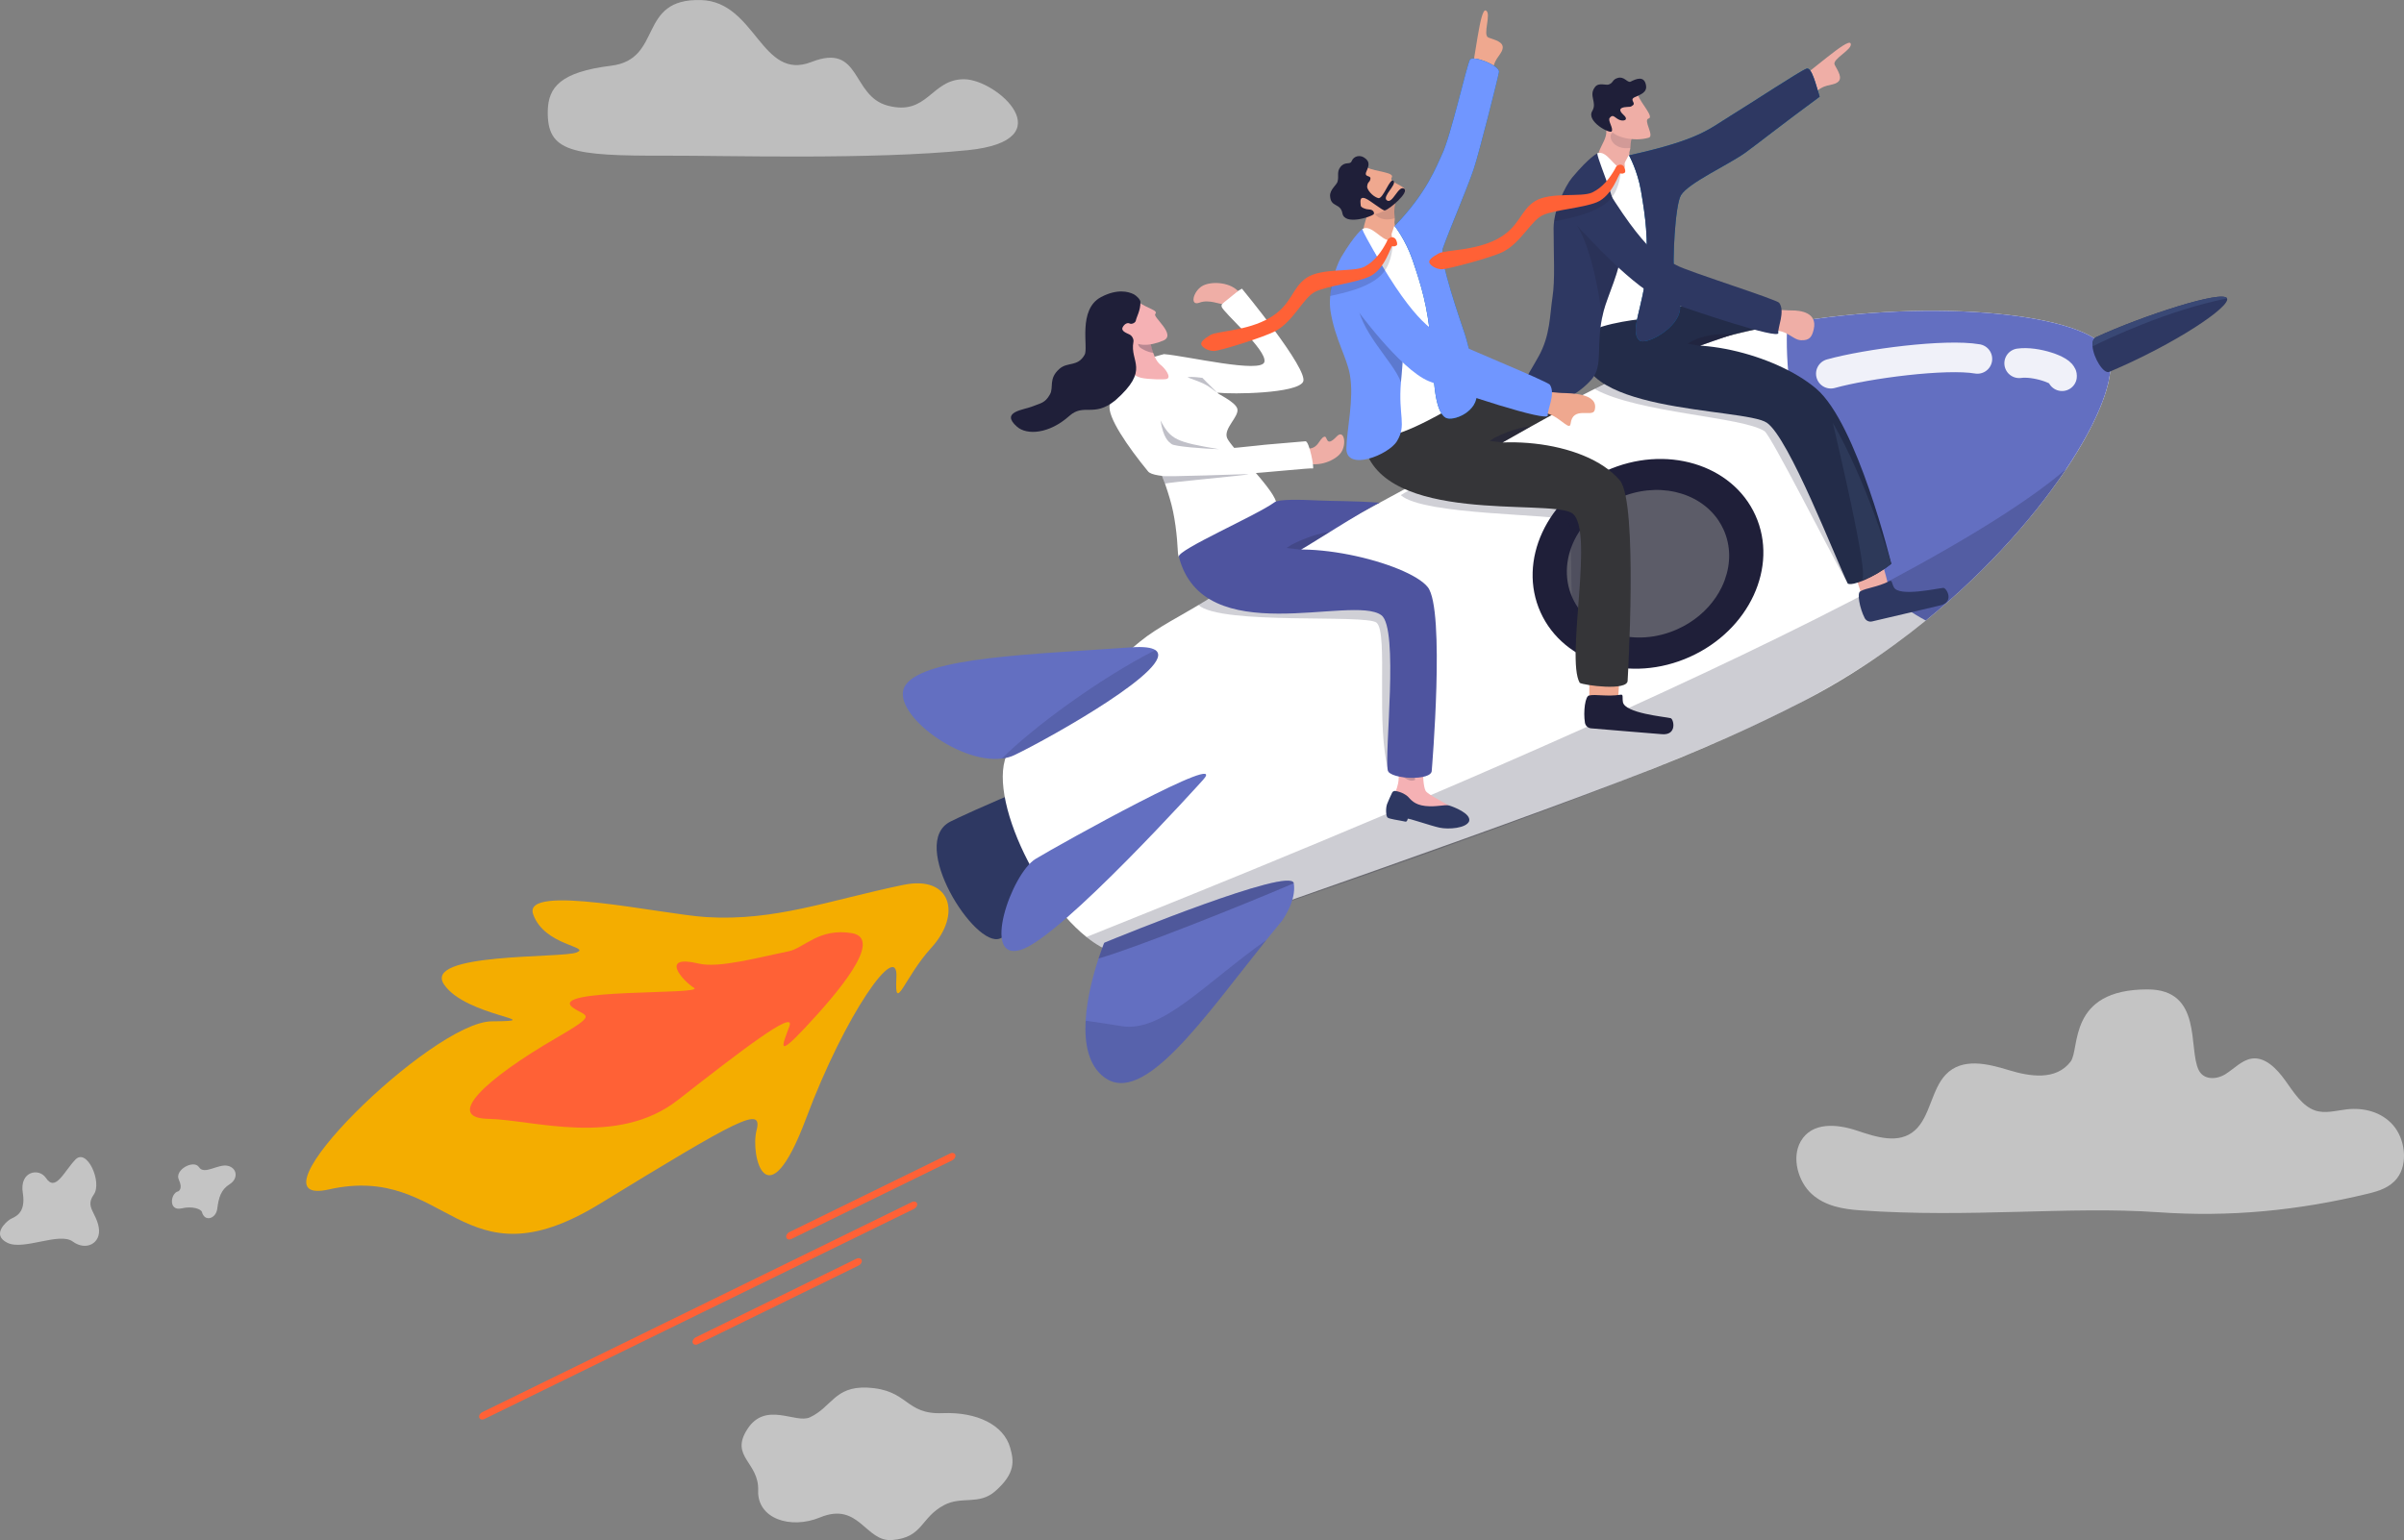 <svg xmlns="http://www.w3.org/2000/svg" id="Calque_2" data-name="Calque 2" viewBox="0 0 937.08 600.51"><rect x="0" y="0" width="937.08" height="600.51" fill="#808080" stroke="none"/><defs><style>      .cls-1 {        fill: #394875;      }      .cls-1, .cls-2, .cls-3, .cls-4, .cls-5, .cls-6, .cls-7, .cls-8, .cls-9, .cls-10, .cls-11, .cls-12, .cls-13, .cls-14, .cls-15, .cls-16, .cls-17, .cls-18, .cls-19, .cls-20, .cls-21, .cls-22, .cls-23, .cls-24, .cls-25, .cls-26, .cls-27, .cls-28, .cls-29, .cls-30, .cls-31 {        stroke-width: 0px;      }      .cls-2 {        fill: #4e549f;      }      .cls-3, .cls-5, .cls-7, .cls-11, .cls-12, .cls-18, .cls-19, .cls-20, .cls-23, .cls-28, .cls-29, .cls-31 {        fill: #1f1f39;      }      .cls-3, .cls-28 {        opacity: .46;      }      .cls-4 {        fill: #232c49;      }      .cls-5 {        opacity: .18;      }      .cls-32, .cls-16 {        opacity: .9;      }      .cls-6 {        fill: #f5b1b4;      }      .cls-7 {        opacity: .14;      }      .cls-8 {        fill-rule: evenodd;      }      .cls-8, .cls-14, .cls-16 {        fill: #c4c4c4;      }      .cls-9 {        fill: #f4ad00;      }      .cls-33 {        fill: none;        stroke: #fff;        stroke-linecap: round;        stroke-miterlimit: 10;        stroke-width: 11.54px;      }      .cls-10 {        fill: #636fc1;      }      .cls-11 {        opacity: .24;      }      .cls-12 {        opacity: .21;      }      .cls-13 {        fill: #ff6136;      }      .cls-15 {        fill: #2e3862;      }      .cls-17 {        fill: #2d3959;      }      .cls-18 {        opacity: .28;      }      .cls-19 {        opacity: .23;      }      .cls-21 {        fill: #fff;      }      .cls-22 {        fill: #353538;      }      .cls-23 {        opacity: .55;      }      .cls-24 {        fill: #5c5c68;      }      .cls-25 {        fill: #0267a4;      }      .cls-26 {        fill: #7096ff;      }      .cls-27 {        fill: #efa88f;      }      .cls-28 {        isolation: isolate;      }      .cls-29 {        opacity: .22;      }      .cls-30 {        fill: #efaea6;      }      .cls-31 {        opacity: .16;      }    </style></defs><g id="Layer_1" data-name="Layer 1"><g><path class="cls-14" d="m841.23,472.67c27.84,1.98,54.44-.61,81.76-7.22,4.19-1.01,8.63-2.37,11.47-6.13,4.3-5.69,3.01-15.28-1.63-20.59-4.64-5.31-11.63-6.91-18.08-6.17-4.13.47-8.36,1.78-12.35.43-4.98-1.69-8.28-7.04-11.62-11.7-3.34-4.66-7.86-9.26-13-8.53-3.86.55-6.9,3.95-10.33,6.09-3.43,2.14-8.41,2.36-10.38-1.57-4.21-8.42,1.7-31.49-19.99-31.49-31.3,0-26.19,23.23-29.96,28.16-5.71,7.47-15.88,5.83-24.15,3.3-8.27-2.53-18.13-4.93-24.51,1.75-5.54,5.79-6.11,16.42-11.99,21.71-6.27,5.64-15.16,2.63-22.76.1-7.59-2.53-17.38-3.46-21.79,4.23-3.69,6.45-.94,15.81,4.31,20.54,5.25,4.73,12.18,5.88,18.78,6.35,42.88,3.05,81.81-1.69,116.2.75Z"></path><path class="cls-16" d="m375.74,30.89c12.87,0,39.33,23.85,1.52,27.67-37.81,3.82-94.44,2.06-117.35,2.14-37.4.13-46.68-1.47-46.39-17.43.17-9.24,4.95-15.22,24.67-17.64C258.7,23.12,248.22-.71,273.26.02c21.33.61,23.5,31.8,43.02,24.15,19.51-7.64,15.43,13.18,29.7,17,15.69,4.2,16.89-10.28,29.76-10.28Z"></path><path class="cls-8" d="m393.75,564.45c1.46,5.12,2.21,10-5.86,17.04-6.3,5.49-13.04,1.76-19.86,5.37-9.32,4.93-8.15,12.66-20.27,13.63-10.45.84-12.85-15.11-28.09-8.82-11.51,4.75-24.53.53-24.14-10.51.4-11.09-11.2-13.1-4.2-23.92,7.13-11.03,18.79-2.01,24.36-4.59,8.56-3.97,9.63-12.17,22.37-11.58,16.25.76,14.49,10.55,29.41,9.95,13.41-.54,23.78,4.64,26.29,13.43Z"></path><path class="cls-28" d="m761.76,177.81s0,.01,0,.03c.11-.06.15-.08.16-.09-.02,0-.17.06-.17.06Z"></path><path class="cls-15" d="m401.79,306.56c-18.95,7.86-28.38,12.33-31.25,13.76-16.72,8.29,9.56,49.75,19.31,45.6,15.58-6.62,43.22-19.28,43.22-19.28l-31.29-40.08Z"></path><path class="cls-21" d="m805.45,182.84c-12.44,18.62-31.18,39.9-54.78,59.11-3.92,3.19-7.97,6.32-12.15,9.37-10.85,7.93-22.56,15.33-35.02,21.8-9.74,5.07-19.85,9.88-30.08,14.43-6.11,2.72-12.27,5.35-18.42,7.89-53.45,22.03-192.92,69.67-210.22,76.03-6.59,2.43-14.06-.34-21.28-6.12-22.73-18.19-43.07-66.2-26.67-76.21,5.78-3.53,24.01-19.61,47.59-39.01,6.73-5.53,16.49-10.31,24.53-15.3,30.62-19.01,142.17-78.77,168.77-91.16,17.7-8.26,38.21-14,58.99-17.62,57.86-10.07,117.79-3.62,124.93,11.11,3.68,7.61-2.36,25-16.17,45.67Z"></path><path class="cls-10" d="m468.86,304.19s-54.95,61.04-70.79,66.13c-15.84,5.08-3.87-29.66,5.6-35.41,9.47-5.75,76.52-43.01,65.19-30.72Z"></path><path class="cls-10" d="m395.53,294.37c-1.54.75-3.24,1.2-5.03,1.42-17.51,2.13-44.52-19.07-37.42-28.82,7.84-10.76,49.29-11.82,87.72-14.55,5.02-.36,8.07.06,9.55,1.05,9.09,6.09-40.52,34.01-54.83,40.9Z"></path><path class="cls-10" d="m750.67,241.95c-44.48-23.78-55.93-85.59-53.97-115.89,57.87-10.07,117.79-3.62,124.93,11.1,7,14.48-21.16,64.27-70.95,104.79Z"></path><path class="cls-9" d="m352.19,345.02c-29.33,6.09-49.98,14.2-76.82,12.58-17.5-1.06-71.9-13.41-67.54-1.09,4.36,12.33,22.69,12.55,16.92,14.88-5.77,2.32-60.16-.02-51.64,12.51,8.52,12.53,41.94,14.16,18.57,14.34-23.37.17-97.59,73.21-63.5,65.55,46.62-10.49,51.27,38.83,105.52,5.66,54.25-33.17,63.73-38.44,61.21-28.74-2.52,9.7,3.95,36.43,19.29-4.57,15.34-41,35.99-69.96,35.22-55.12-.76,14.84,2.97.21,13.57-11.42,12.02-13.17,7.71-28.41-10.8-24.57Z"></path><path class="cls-29" d="m805.45,182.84c-12.44,18.62-31.18,39.91-54.78,59.11-3.92,3.19-7.98,6.32-12.16,9.38-10.85,7.93-22.69,15.09-35.02,21.8-59.18,32.22-236.1,90.04-258.73,98.35-6.6,2.43-14.06-.34-21.28-6.12,34.56-14.05,314.14-123.94,381.97-182.53Z"></path><path class="cls-13" d="m307.36,370.94c-11.16,2.25-27.14,6.67-34.96,4.79-15.47-3.72-6.42,6.6-1.87,9.45,4.55,2.85-57.85.03-47.17,7.75,5,3.61,10.27,2.07-6.48,11.77-27.77,16.09-43.81,31.24-26.55,31.56,17.27.32,50.16,11.21,73.93-7.36,23.77-18.57,45.97-35.74,43.46-28.77-2.51,6.97-5.56,13.11,6.33.37,11.89-12.73,30.81-34.53,17.96-36.65-12.85-2.12-18.57,5.87-24.66,7.1Z"></path><path class="cls-31" d="m395.53,294.37c-1.54.75-3.24,1.2-5.03,1.42,12.1-12.09,37.82-31.07,59.85-42.32,9.09,6.09-40.52,34.01-54.83,40.9Z"></path><g class="cls-32"><path class="cls-33" d="m787.07,141.65c6.38-.91,17.01,2.74,16.72,5.05"></path><path class="cls-33" d="m713.66,145.72c14.2-3.94,44.78-7.9,57.13-5.77"></path></g><path class="cls-14" d="m17.9,459.31c-2.66-4.03-10.38-2.69-9.01,5.83,1.37,8.53-3.53,9.35-5.07,10.37s-7.22,6.05-.89,9.11,20.25-4.33,25.44-.51,11.09.66,10.15-5.33-5.43-8.12-1.99-12.95c3.44-4.83-2.65-18.45-7.18-13.64-4.53,4.8-7.74,12.71-11.44,7.11Z"></path><path class="cls-14" d="m69.46,464.53c-2.98.63-3.97,7.86,1.33,6.64,4.32-1,7.62.3,7.92,1.42,1.06,4,5.46,2.64,5.97-1.24.58-4.4,1.4-7.44,4.85-9.6,3.44-2.16,2.96-6.35-.78-7.18-3.73-.83-9.12,3.69-11.16.56-2.04-3.13-9.66,1.05-7.89,4.82s-.24,4.59-.24,4.59Z"></path><ellipse class="cls-20" cx="642.38" cy="219.82" rx="45.95" ry="39.78" transform="translate(-33.56 283.62) rotate(-24.28)"></ellipse><path class="cls-24" d="m672.3,226.18c-.34.93-.73,1.84-1.16,2.74-2.65,5.48-7.03,10.42-12.77,14.01-1.41.88-2.91,1.69-4.47,2.39-16.27,7.34-34.62,1.87-40.97-12.22-3.51-7.78-2.63-16.56,1.6-24.1,3.43-6.11,9.07-11.41,16.35-14.7,14.81-6.68,31.35-2.75,38.98,8.64.75,1.12,1.42,2.31,1.99,3.57,2.84,6.29,2.81,13.24.45,19.65Z"></path><path class="cls-10" d="m499.82,358.91c-2.08,2.5-4.16,5.06-6.24,7.66-24.36,30.42-47.79,64.86-63.1,53.52-6.25-4.64-7.8-13.21-7.3-22.11.5-9.02,3.1-18.36,5.04-24.27.57-1.72,1.08-3.15,1.47-4.19.31-.84.54-1.43.65-1.72.06-.14.09-.2.09-.2,0,0,.11-.04.32-.13,5.22-2.15,72.35-29.62,73.56-23.09,0,0,0,.01,0,.01.45,2.67-.13,5.47-1.01,7.88-1.38,3.78-3.49,6.63-3.49,6.63Z"></path><path class="cls-18" d="m504.32,344.4c-19.68,8.46-62.17,25.42-76.09,29.32,1.03-3.11,1.87-5.26,2.12-5.91.14-.11.27-.22.41-.33,5.22-2.15,72.35-29.62,73.56-23.09,0,0,0,.01,0,.01Z"></path><path class="cls-31" d="m493.59,366.57c-24.36,30.42-47.79,64.86-63.1,53.52-6.25-4.64-7.8-13.21-7.3-22.11,4.11.59,8.89,1.31,14.11,2.15,15.73,2.52,32.24-16.54,56.29-33.57Z"></path><g><g><line class="cls-13" x1="188.41" y1="551.97" x2="355.87" y2="470.04"></line><path class="cls-13" d="m357.3,468.93c.07.1.13.21.17.33.23.73-.3,1.68-1.18,2.11l-167.46,81.93c-.88.43-1.78.19-2.02-.55-.23-.73.3-1.68,1.18-2.11l167.46-81.93c.73-.36,1.48-.25,1.84.22Z"></path></g><g><line class="cls-13" x1="271.62" y1="522.79" x2="334.3" y2="492.12"></line><path class="cls-13" d="m335.72,491.01c.07.1.13.21.17.33.23.73-.3,1.68-1.18,2.11l-62.68,30.67c-.88.43-1.79.19-2.02-.55-.23-.73.3-1.68,1.18-2.11l62.68-30.67c.73-.36,1.48-.25,1.84.22Z"></path></g><g><line class="cls-13" x1="308.12" y1="481.76" x2="370.8" y2="451.1"></line><path class="cls-13" d="m372.22,449.98c.07.1.13.21.17.33.23.73-.3,1.68-1.18,2.11l-62.68,30.67c-.88.43-1.79.19-2.02-.55-.23-.73.3-1.68,1.18-2.11l62.68-30.67c.73-.36,1.48-.25,1.84.22Z"></path></g></g><path class="cls-30" d="m699.58,31.95c5.98-3.58,20.79-17.35,21.8-15.02,1.01,2.33-7.38,6.07-6.23,8.32s3.43,5.32,1.03,6.9c-2.39,1.57-5.24.21-9.46,4.78-4.09,4.43-7.15-4.97-7.15-4.97Z"></path><g><path class="cls-30" d="m628.61,69.78c-5.25-2.09-5.59-8.13-5.59-8.13-.77-4.26,6.17-8.9,1.52-14.19-3.06-3.47,3.92-3.96,3.92-3.96l5.52,6.01,2.6,2.83s-.89,1.66-1.03,4.86c-.09,2.23-1.03,1.53.18,5.22.91,2.76-3.69,4.48-7.12,7.37Z"></path><path class="cls-7" d="m636.58,52.34s-.91,2.15-1.05,5.34c-6.82.98-9.02-4.65-7-5.91,1.26-.79,5.45-2.26,5.45-2.26l2.6,2.83Z"></path></g><g><path class="cls-30" d="m638.5,37.09c1.13,3.21,6.33,8.55,4.11,9.13s2.4,6.77.07,7.47c-5.66,1.68-13.19-.21-14.65-2.77-1.46-2.56-3.09-10.37-3.09-10.37l13.56-3.46Z"></path><path class="cls-20" d="m633.44,41.78c1.86-.26,2.02.15,3.13-.79,1.1-.94-1.54-2.11.71-3.12,2.25-1.01,4.8-1.83,4.34-4.58-.67-3.99-3.96-2.48-5.98-1.47-1.3.65-2.42-2.24-5.13-1.4-2.13.66-1.54,1.86-3.42,2.53-1.13.41-3.89-.91-5.34.96-2.67,3.46.96,5.91-1.1,9.4-2.41,4.07,6.94,8.97,7.59,7.91.76-1.24-1.62-4.18-.79-5.23,1.24-1.59,1.79-.31,3.41.57,1.74.95,4.33.35,2.01-1.75-2.32-2.1-1.12-2.8.56-3.04Z"></path></g><path class="cls-3" d="m634.95,156.02s0,0,.01.02c.07-.07.09-.1.1-.11-.02,0-.11.08-.11.08Z"></path><path class="cls-12" d="m724.5,213.11c-3.52,1.57-.71,13.11-4.25,14.57-8-14.49-29.96-57.96-32.44-59.56-8.81-5.7-49.18-7.01-66.21-16.43,3.87-3.19,16.59-7.49,20.87-10.86l51.23,13.63,20.12,32.11c-.98.55,9.06,20.73,10.67,26.55Z"></path><g><path class="cls-30" d="m736.08,228.63c-.78-4.34-4.12-14.95-4.12-14.95l-11.32,2.76,5.15,15.89,8.85,3.01,1.44-6.72Z"></path><path class="cls-15" d="m736.46,226.61c1.12-.57.89.68,1.76,2.37,1.98,3.86,16.94.42,19.28.25,1.21-.09,4.52,5.5-1.27,6.85-5.01,1.17-21.02,4.98-26.51,6.23-1.15.26-2.33-.28-2.87-1.32-1.93-3.73-3.13-9.94-1.63-10.44,2.13-1.29,6.58-1.58,11.24-3.94Z"></path></g><path class="cls-4" d="m666.03,119.5c10.95-.25,20.9,1.65,30.79,6.98-7.03,1.08-11.18,1.38-20.97,3.89-4.1,1.05-12.7,4.32-13.94,4.65-18.51,4.93-20.09,2.86-20.09,2.86,16.24-8.19,50.11.05,66.14,13.67,16.03,13.61,29.27,68.29,29.27,68.29-7.31,5.79-15.4,8.74-16.96,7.7-4.86-9.9-22.87-56.75-31.56-62.71-8.7-5.96-79.85-3.47-70.99-32.75.77-2.55,17.42-11,25.6-11.72,17.07-1.5,22.69-.85,22.69-.85Z"></path><path class="cls-17" d="m725.73,226.08c2.71-.6,6.78-2.51,11.51-6.25,0,0-9.76-32.5-22.82-55,7.19,30.76,13.64,60.45,11.32,61.25Z"></path><path class="cls-21" d="m622.73,59.73c3.68-1.23,6.54,5.83,9.58,5.94,1.85.07.55-1.47,1.14-2.46,1.54-2.61,1.08-3.14,2.14-2.12,18.08,17.54,6.11,63.1,6.11,63.1,0,0-17.14,1.45-23.47,5.97-10.07,7.19-12.68-2.34-12.34-5.05,1.32-10.39,9.53-55.4,9.53-55.4,0,0,1.96-4.54,7.31-9.98Z"></path><path class="cls-25" d="m709.31,37.7c-14.72,10.83-24.42,18.52-28.94,21.79-6.45,4.67-22.22,11.8-25.13,16.62-2.35,3.89-3.39,26.53-2.61,31.57.78,5.04,2.63,5.56,2.25,12.66-.41,7.55-13.43,14.48-15.82,12.4-4.09-3.56,1.67-13.47,2.57-26.98.85-12.86-.16-20.78-1.97-31.32-1.37-7.97-4.67-13.86-4.67-13.86,27.45-6.05,31.17-10.26,39.46-15.34,8.29-5.08,27.09-17.49,29.73-18.46,2.05-.75,3.7,6.41,5.12,10.91Z"></path><path class="cls-15" d="m709.31,37.7c-14.72,10.83-24.42,18.52-28.94,21.79-6.45,4.67-22.22,11.8-25.13,16.62-2.35,3.89-3.39,26.53-2.61,31.57.78,5.04,2.63,5.56,2.25,12.66-.41,7.55-13.43,14.48-15.82,12.4-4.09-3.56,1.67-13.47,2.57-26.98.85-12.86-.16-20.78-1.97-31.32-1.37-7.97-4.67-13.86-4.67-13.86,27.45-6.05,31.17-10.26,39.46-15.34,8.29-5.08,27.09-17.49,29.73-18.46,2.05-.75,3.7,6.41,5.12,10.91Z"></path><path class="cls-15" d="m632,97.73c-.22,7.09-5.46,17.86-6.92,23.6-3.38,13.26.17,20.85-4.61,26.53-4,4.75-16.23,14.11-25.7,7.07-3.69-2.75-.05-6.91,4.98-15.96,4.6-8.28,4.34-16.16,5.42-23.18,1.04-6.81.42-16.04.42-26.86,0-6.91,4.42-16.35,7.28-19.75,6.79-8.09,9.74-9.36,9.74-9.36.52,4.23,9.85,22.83,9.38,37.92Z"></path><path class="cls-11" d="m624.47,124.04c.17-.88.38-1.78.61-2.71,1.46-5.73,6.7-16.51,6.92-23.6.08-2.58-.56-7.79-.96-10.49l-16.29.67c6.01,9.65,9.22,30.15,9.72,36.13Z"></path><path class="cls-23" d="m662.7,134.89c-1.61-.29-4.87-.91-4.87-.91,0,0-.21.17,2.1-1.15,1.67-.67,5.69-3.02,15.54-2.45-6.53,2.3-11.15,3.69-12.77,4.51Z"></path><g><path class="cls-30" d="m686.79,122.43c6.79-2.24,8.09-1.36,11.49-1.39,3.4-.03,10.25.72,8.71,7.36-.68,2.91-1.6,4.42-4.96,4.26-3.35-.16-5.38-4.21-11.29-3.75-5.92.46-3.95-6.48-3.95-6.48Z"></path><path class="cls-15" d="m626.62,74.16c17.42,28.01,23.1,27.03,26.94,29.29,3.84,2.25,39.04,13.29,40,14.66,2.39,3.41-.74,9.82-.36,11.7.58,2.83-33.73-8.79-44.34-12.61-11.32-4.07-31.03-25.96-31.03-25.96,0,0-11.11-9.81-4.95-15.97,6.17-6.16,13.74-1.12,13.74-1.12Z"></path></g><path class="cls-5" d="m631.93,66.99c-.32-.09-.32,6.31-4.16,10.63-5.14,5.77-17.65,7.82-21.87,8.69.19-1.7.71-4.31,1.46-7.5,3.25-.08,14.5-3.35,16.12-4.11,1.2-.56,2.26-1.32,3.18-2.16,1.75-1.59,3.04-3.51,3.97-5.12.47-.82.27-1.74,1.06-2.05,1.06-.41.65,1.74.24,1.63Z"></path><g><path class="cls-15" d="m822.21,145.01c-2.24.95-6.18-5.51-6.54-9.93-.14-1.7.25-3.09,1.46-3.65,18.15-8.36,49.44-18.51,50.98-15.07,1.42,3.18-19.85,17.58-45.9,28.64Z"></path><path class="cls-1" d="m815.67,135.08c-.14-1.7.25-3.09,1.46-3.65,18.15-8.36,49.44-18.51,50.98-15.07-23.28,4.65-46.28,15.65-52.44,18.71Z"></path></g><path class="cls-27" d="m573.02,30.36c2.06-6.8,3.81-27.33,6.16-26.27,2.35,1.06-1.41,9.63,1,10.55s6.23,1.67,5.5,4.5-3.81,3.74-3.87,10.08c-.06,6.15-8.8,1.14-8.8,1.14Z"></path><g><path class="cls-27" d="m538.7,98.39c-5.62-1.25-6.95-7.28-6.95-7.28-1.46-4.17,4.76-9.95-.78-14.52-3.64-3,3.31-4.62,3.31-4.62l6.53,5.15,3.07,2.42s-.63,1.82-.25,5.05c.27,2.26-.79,1.7,1.03,5.22,1.36,2.63-2.98,5.11-5.97,8.57Z"></path><path class="cls-7" d="m543.89,79.55s-.57,2.31-.19,5.54c-6.7,2.09-9.83-3.22-8.01-4.81,1.14-1,5.12-3.15,5.12-3.15l3.07,2.42Z"></path></g><path class="cls-3" d="m557.5,196.92s0,0,.01.02c.06-.07.09-.1.09-.11-.02,0-.11.09-.11.09Z"></path><path class="cls-12" d="m630.98,261.33c-3.47,1.84-11.31,3.04-14.81,4.77-5.39-17.95-2.46-61.74-5.07-63.22-4.56-2.58-56.33-1.86-65.07-9.81,4.25-2.89,15.17-7.21,19.29-10.93l51.81,9.14,9.93,28.81c-.96.62,1.87,35.44,3.91,41.24Z"></path><g><path class="cls-27" d="m630.65,272.73c.6-4.45.71-15.79.71-15.79l-11.84-.88v17.03s7.63,5.7,7.63,5.7l3.5-6.06Z"></path><path class="cls-20" d="m631.65,270.88c1.26-.2.65.94.96,2.85.71,4.37,16.29,5.73,18.61,6.3,1.2.3,2.65,6.75-3.38,6.25-5.22-.44-21.95-1.77-27.66-2.29-1.19-.11-2.17-1-2.37-2.18-.7-4.22.09-10.62,1.7-10.63,2.47-.58,6.87.53,12.14-.29Z"></path></g><path class="cls-22" d="m587.96,154.81c11.12-1.01,14.65,1.53,25.88,2.31-6.19,2.78-29.14,16.16-30.37,16.58-18.48,6.29-20.23,4.29-20.23,4.29,15.95-9.45,54.41-7.06,68.2,9.35,7.13,8.48,3.01,78,3.01,78,.17,4.24-17.01,1.87-18.67.92-5.62-9.73,6.09-60.82-3.16-66.27-9.25-5.46-73.25,4.64-80.9-26.24-.65-2.63,24.8-16.39,33.06-17.69,17.26-2.7,23.18-1.25,23.18-1.25Z"></path><path class="cls-21" d="m531.16,89.23c3.5-1.83,7.53,4.81,10.61,4.42,1.87-.23.31-1.57.74-2.66,1.13-2.88.58-3.34,1.81-2.48,21.04,14.72,19.72,71.41,19.72,71.41,0,0-23.67,14.08-27.76,9.26-8.16-9.62-5.54-13.09-5.64-15.87-.36-10.67-5.22-52.86-5.22-52.86,0,0,1.23-4.89,5.73-11.23Z"></path><path class="cls-25" d="m584.31,28.03c-.39,2.42-7.77,31.64-9.85,37.85-2.57,7.7-9.78,24.39-12.04,30.97-1.56,4.54,7.01,28.62,8.62,33.57,1.61,4.95,3.8,15.28,4.56,22.5.82,7.66-9.4,11.62-12.14,9.92-4.7-2.91-4.53-16.6-5.81-30.34-1.23-13.08-3.54-20.88-7.07-31.19-2.67-7.8-6.95-13.19-6.95-13.19,12.8-13.21,16.38-23.61,18.49-27.97,3.36-6.93,9.51-34.29,10.84-36.84,1.03-1.97,11.73,2.3,11.34,4.73Z"></path><path class="cls-26" d="m584.31,28.03c-.39,2.42-7.77,31.64-9.85,37.85-2.57,7.7-9.78,24.39-12.04,30.97-1.56,4.54,7.01,28.62,8.62,33.57,1.61,4.95,3.8,15.28,4.56,22.5.82,7.66-9.4,11.62-12.14,9.92-4.7-2.91-4.53-16.6-5.81-30.34-1.23-13.08-3.54-20.88-7.07-31.19-2.67-7.8-6.95-13.19-6.95-13.19,12.8-13.21,16.38-23.61,18.49-27.97,3.36-6.93,9.51-34.29,10.84-36.84,1.03-1.97,11.73,2.3,11.34,4.73Z"></path><path class="cls-26" d="m543.98,115.56s0,.01,0,.02c.78,2.16,1.46,4.35,1.96,6.52.01.04.02.07.03.12.29,1.25.52,2.5.68,3.74.15,1.16.25,2.37.32,3.6.34,6.45-.37,13.75-.82,18.79-.02.24-.04.47-.06.7-1.11,13.19,2.3,16.56-1.53,22.94-3.25,5.43-19.91,11.98-19.74,2.83.13-7.43,3.02-19.05,1.39-28.58-1.18-6.92-5.8-13.96-7.56-24.85-1.12-6.95,1.8-17.17,4.12-21.06,5.52-9.25,8.28-11,8.28-11,.94,3.24,8.61,14.31,12.93,26.23Z"></path><path class="cls-11" d="m543.98,115.56s0,.01,0,.02c.52,1.63,1.36,4.19,1.96,6.52.01.04.02.07.03.12.36,1.42.63,2.75.68,3.74.05,1.12.16,2.33.32,3.6.34,6.45-.37,13.75-.82,18.79-.02.24-.04.47-.06.7-2.81-8.04-16.7-20.17-17.06-32.18l14.95-1.31Z"></path><path class="cls-23" d="m585.68,172.52c-1.66-.19-5.01-.59-5.01-.59,0,0-.21.19,2.05-1.31,1.65-.8,7.06-3.54,14.01-4.5-5.19,2.98-9.46,5.45-11.05,6.4Z"></path><g><path class="cls-27" d="m597.11,154.19c7.01-2.01,8.29-1.06,11.75-.95,3.46.11,14.56.05,12.73,6.74-.8,2.94-8.54-1.84-9.37,5.24-.4,3.4-5.31-4.5-11.35-4.28-6.04.23-3.76-6.76-3.76-6.76Z"></path><path class="cls-26" d="m535.57,98.15c16.62,29.23,24.01,31.11,27.83,33.56,3.82,2.45,39.85,16.91,40.77,18.34,2.29,3.57-1.15,9.97-.84,11.9.47,2.9-35.65-8.98-46.3-13.29-11.37-4.6-28.91-29.02-28.91-29.02,0,0-10.93-10.44-4.4-16.46,6.53-6.02,11.83-5.05,11.83-5.05Z"></path></g><path class="cls-5" d="m543.02,95.35c-.33-.07-.08,6.44-3.82,10.99-5,6.08-16.46,8.04-20.72,9.09.12-1.73.33-3.98.96-7.26,3.31-.21,13.66-3.8,15.28-4.64,1.2-.62,2.24-1.43,3.16-2.33,1.72-1.69,2.96-3.7,3.84-5.37.45-.85.2-1.79,1-2.13,1.06-.46.73,1.74.31,1.65Z"></path><g><path class="cls-27" d="m533.05,65.37c3.07,1.58,10.78,1.8,9.43,3.86-1.35,2.06,6.49,3.34,5.12,5.58-3.3,5.43-10.49,9.52-13.38,8.66s-9.47-5.55-9.47-5.55l8.29-12.55Z"></path><path class="cls-20" d="m532.92,72.66c.2-1.97,1.04-1.41,1.27-2.93.23-1.52-2.64-.46-1.56-2.87,1.08-2.41,1.42-3.96-.97-5.47-1.52-.96-3.94-.71-4.83,1.53-.58,1.44-2.61-.15-4.41,2.29-1.42,1.93-.44,3.37-1.04,5.63-.33,1.24-3.05,3.1-2.92,5.57.25,4.57,4.06,2.63,4.81,6.77.88,4.83,11.18,1.32,12.16.41.36-.34.21-1.91-1.91-1.93-1.09,0-3.07-.76-3.1-1.46-.06-1.23-.71-3.79,1.81-2.83,1.8.68,6.8,4.9,7.58,4.69,2.01-.56,9.49-7.04,7.61-8.44-2.33-1.73-4.64,6.37-6.91,4.42-1.73-1.49,3.91-5.95,2.73-7.45-1.37-1.74-4.08,7.25-6.03,6.66-2.37-.72-4.42-3.45-4.31-4.57Z"></path></g><path class="cls-13" d="m633.18,65.32c-.25-.61-1.03-1.46-2.33-.96-.97.38-.92.81-1.49,1.81-1.73,3-4.52,6.91-8.73,8.89-4.21,1.98-16.18-.33-22.17,3.3-5.99,3.63-5.97,10.12-14.8,14.82-8.84,4.7-20.25,4.21-22.85,5.63-2.6,1.42-4.06,2.6-3.61,3.67.44,1.07,2.44,2.4,4.64,2.51,2.2.11,19.67-4.6,23.97-6.76,7.02-3.52,11.06-12.33,15.66-14.38,4.6-2.05,15.51-2.76,20.96-4.98,6.08-2.48,8.64-11.43,9.14-11.29.5.13.97.27,1.7-.21.5-.33.17-1.44-.08-2.05Z"></path><g><g><path class="cls-30" d="m509.12,180.41c4.88,1.9,11.56-.94,13.63-3.96,2.32-3.4,1.12-9.23-1.7-6.27-4.4,4.64-3.47-.29-4.8.1-2.21.66-2.27,5.43-7.56,4.53-.84-.14.43,5.6.43,5.6Z"></path><path class="cls-21" d="m511.75,182.67c.67.19-1.38-10.71-2.88-10.61-1.49.11-11.99,1.06-13.54,1.16-4.9.32-20.36,2.68-28.07,1.57-5.62-.81-9.23-.39-25.77-2.89,9.12,4.01,12.64,16.41,14.46,22.39,2.06,6.76,2.88,14.61,3.22,21.36.44,5.21,4.06-1.69,11.75-4.74,11.33-4.5,25.65-12.02,26.46-14.28.1-.29.09-.65-.02-1.09-1.36-5.41-17.81-21.4-19.07-24.83-1.36-3.7,4.65-8.16,4.05-11.2-.6-3.04-9.38-6.6-7.57-6.39,5.65.65,30.81.34,33.18-4.25,2.37-4.59-23.84-36.32-23.84-36.32,0,0-8.59,4.64-7.93,7.01.65,2.38,17.71,16.84,16.69,21.53-1.01,4.69-30.27-2.3-39.14-3.01,0,0-7.39,1.86-10.64,3.53-3.25,1.67-9.4,12.2-10.5,16.2-1.23,4.46,7.15,16.53,14.95,26.03,4.57,5.56,62.36-1.72,64.23-1.18Z"></path><path class="cls-30" d="m482.59,113.46c-3.7-3.7-10.96-3.8-14.07-1.87-3.49,2.17-4.8,7.87-.97,6.42,3.83-1.45,8.24.9,8.93.4.69-.5,6.11-4.95,6.11-4.95Z"></path><path class="cls-18" d="m475.05,175.13c-16.37-2.76-18.8-3.65-22.69-11.26,1.15,7.13,3.18,8.42,4.39,9.32,1.22.9,12.59,1.8,18.3,1.95Z"></path><path class="cls-18" d="m486.62,184.9c.13-.14-33.43,1.19-33.68.66.49,1.27.92,2.25,1.18,3.05.8-.56,32.07-3.27,32.5-3.71Z"></path><path class="cls-18" d="m462.92,147.14c7.83,2.82,7.49,3.04,11.63,6.07-3.88-3.84-5.86-5.88-5.86-5.88,0,0-4.48-.64-5.77-.2Z"></path><path class="cls-6" d="m448.05,131.74c1.15,6.38,2.71,9.28,4.36,10.53,1.62,1.23,4.34,4.77,2.43,5.48-.94.35-7.43.18-10.03-.43-2.59-.61-4.94-2.91-4.94-2.91,0,0,1.21-9.21,1.59-16.65.38-7.44,6.59,3.97,6.59,3.97Z"></path><path class="cls-18" d="m449.55,137.58c-.28-.79-.55-1.69-.8-2.71-.09-.36-.61-2.74-.69-3.13-.45-.18-1.21-.39-1.57-.32-.49.11-1.38.6-2.03.25-1.07-.57-1.42,2.5-.2,3.72.47.47,3.03,1.97,5.29,2.19Z"></path><g><path class="cls-6" d="m443.16,117.39c4.64,3.29,8.41,3.5,7.14,5.09-.95,1.2,8.44,8.13,3.11,10.34-5.3,2.2-10.73,2.7-14.63-1.82-3.9-4.52-6.31-7.07-6.31-7.07l10.69-6.55Z"></path><path class="cls-20" d="m444.54,117.71c.07,3.3-1.52,5.85-1.8,7.32-.16.84-1.62,1.52-2.38,1.12-.84-.45-2.03.11-2.71,1.4-.82,1.55,1.4,2.26,2.67,2.9.95.47,1.69,1.8,1.49,2.84-1.53,7.95,6.71,10.66-7.06,22.82-8.51,6.86-12.17.94-17.95,6.09-7.86,7.01-16.52,7.58-20.38,4.18-6.69-5.88,2.66-6.53,5.92-7.87,3.21-1.33,5-1.23,6.95-4.77,1.52-2.75-.7-6.09,3.7-9.94,3.23-2.82,7.09-.63,9.82-5.51,1.49-2.66-2.8-17.59,6.36-22.44,6.35-3.36,10.71-2.15,12.79-1.1.87.44,2.56,1.98,2.58,2.96Z"></path></g></g><g><path class="cls-6" d="m543.38,247.78c-.21,1.64-.92,10.32.07,25.47.25,3.87,2.7,26.84,1.52,32.25-1.18,5.41-2.56,3.83-2.02,7.26.54,3.43,24.48,4.17,23.38,2.62-1.1-1.55-9.79-5.36-10.64-7.05-3.36-6.6,2.64-51.74,2.74-53.87.44-9.27,0-8.97-7.54-10.27,0,0-6.95-.81-7.51,3.6Z"></path><path class="cls-15" d="m542.64,309.1c.23-.49.76-.76,1.3-.68,2.54.41,4.28,1.62,4.85,2.18,1.09,1.08,2.4,3.18,6.79,3.67,4.39.49,7.64-.67,9.29-.19,1.65.48,8.64,3.11,7.81,6.11-1.11,2.78-8.04,3.28-11.52,2.54s-12.49-3.9-12.43-3.46c-.22,1.19-.8,1.12-.8,1.12-2.74-.6-6.48-1.03-7.09-1.64-.6-.62-.77-3.56-.15-5.26.44-1.19,1.41-3.26,1.95-4.39Z"></path></g><path class="cls-12" d="m551.68,304.06c-3.47,1.84-6.77-4.57-10.27-2.84-5.39-17.95-.13-54.35-4.82-58.42-3.95-3.43-60.73,1.05-69.46-6.9,2-1.42,14.26-8.07,18.89-11.03l61.65,6,.09,31.94c-.96.62,1.87,35.44,3.91,41.24Z"></path><path class="cls-2" d="m514.09,195.15c6.33.3,12.5.09,23.72.86-6.19,2.78-29.34,17.79-30.57,18.21-18.48,6.29-18.19,3.66-18.19,3.66,15.95-9.45,59.99,1.51,67.51,11.08,6.85,8.71,1.54,71.46,1.54,71.46.17,4.24-16.38,3.44-17.14-.03-1.39-6.29,4.42-55.45-2.52-60.52-11.27-8.23-69.46,14.23-78.92-22.81-.67-2.63,30.47-16.17,37.28-21.21,1.66-1.23,9.57-1.07,17.29-.7Z"></path><path class="cls-19" d="m507.03,214.31c-1.66-.19-5.56-.64-5.56-.64,0,0-.21.19,2.05-1.31,1.65-.8,8.02-4.09,14.97-5.04-5.19,2.98-9.87,6.05-11.46,6.99Z"></path></g><path class="cls-13" d="m544.23,93.6c-.28-.61-1.11-1.45-2.41-.88-.98.42-.9.86-1.45,1.9-1.65,3.12-4.33,7.22-8.54,9.4-4.21,2.19-16.49.31-22.45,4.25-5.96,3.94-5.67,10.54-14.49,15.69-8.81,5.14-20.45,5.1-23.04,6.65-2.59,1.55-4.03,2.81-3.53,3.88.5,1.07,2.58,2.35,4.83,2.37,2.25.02,19.85-5.47,24.14-7.84,7.01-3.86,10.77-13,15.37-15.27,4.6-2.27,15.68-3.43,21.14-5.91,6.09-2.76,8.34-11.98,8.86-11.87s1,.23,1.72-.28c.5-.35.12-1.47-.16-2.08Z"></path></g></g></svg>